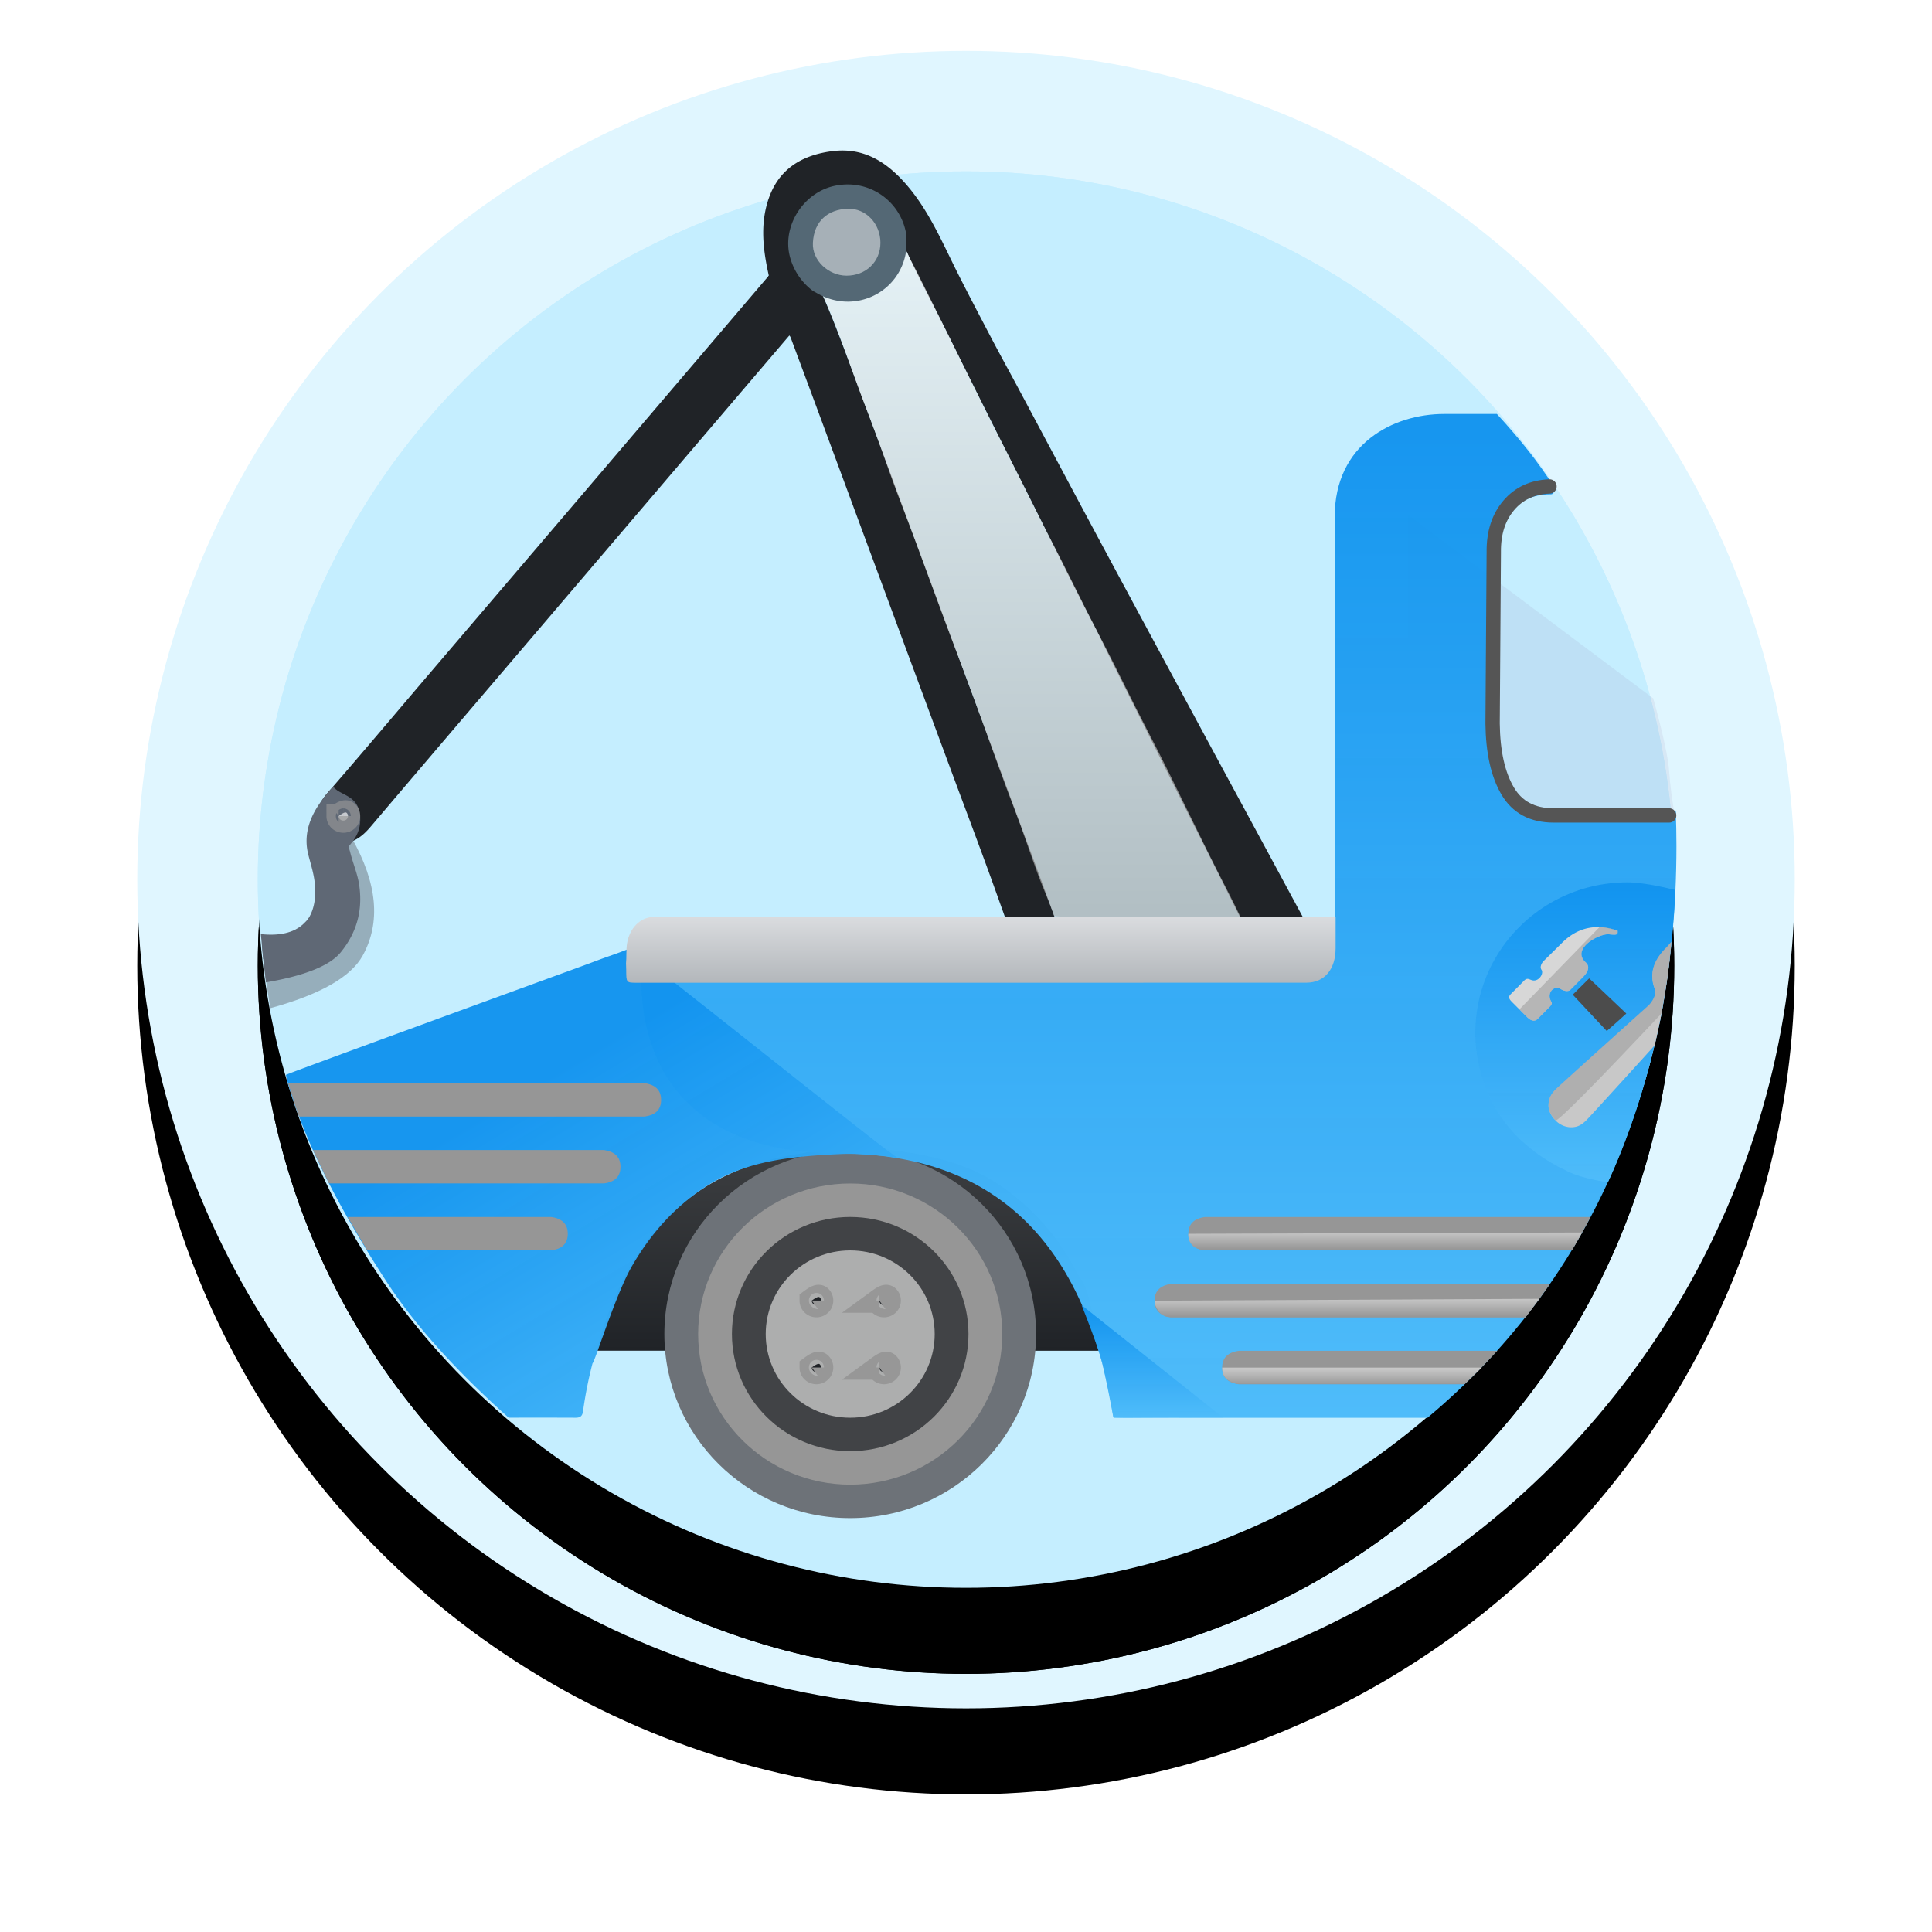 <svg xmlns="http://www.w3.org/2000/svg" xmlns:xlink="http://www.w3.org/1999/xlink" height="67.365" width="67.365" viewbox="0 0 67.365 67.365"><defs><linearGradient gradientUnits="userSpaceOnUse" gradientTransform="scale(1.56 .641)" id="h" y2="65.274" x2="13.176" y1="32.279" x1="13.176"><stop offset="0%" stop-color="#767676"/><stop offset="100%" stop-color="#202327"/></linearGradient><linearGradient gradientUnits="userSpaceOnUse" gradientTransform="scale(1.015 .985)" id="i" y2="44.871" x2="30.837" y1="10.195" x1="30.837"><stop offset="0%" stop-opacity=".968" stop-color="#1294EF"/><stop offset="100%" stop-color="#4FBCFA"/></linearGradient><linearGradient gradientUnits="userSpaceOnUse" gradientTransform="scale(1.143 .875)" id="j" y2="48.726" x2="20.052" y1="35.982" x1="10.105"><stop offset="0%" stop-opacity=".968" stop-color="#1294EF"/><stop offset="100%" stop-color="#4FBCFA"/></linearGradient><linearGradient gradientUnits="userSpaceOnUse" gradientTransform="scale(1.12 .893)" id="k" y2="49.482" x2="27.753" y1="45.192" x1="27.753"><stop offset="0%" stop-opacity=".968" stop-color="#1294EF"/><stop offset="100%" stop-color="#4FBCFA"/></linearGradient><linearGradient gradientUnits="userSpaceOnUse" gradientTransform="scale(.794 1.259)" id="l" y2="21.234" x2="33.765" y1="2.75" x1="33.765"><stop offset="0%" stop-color="#F3F3F2"/><stop offset="100%" stop-color="#AAA"/></linearGradient><linearGradient gradientUnits="userSpaceOnUse" gradientTransform="scale(3.278 .305)" id="m" y2="95.118" x2="7.659" y1="87.569" x1="7.659"><stop offset="0%" stop-color="#DADCDF"/><stop offset="100%" stop-color="#B3B7BB"/></linearGradient><linearGradient gradientUnits="userSpaceOnUse" gradientTransform="scale(4.691 .213)" id="n" y2="179.91" x2="8.357" y1="176.983" x1="8.357"><stop offset="0%" stop-color="#C7C7C7"/><stop offset="100%" stop-color="#969696"/></linearGradient><linearGradient gradientUnits="userSpaceOnUse" gradientTransform="scale(4.564 .219)" id="o" y2="185.692" x2="8.297" y1="182.752" x1="8.297"><stop offset="0%" stop-color="#C7C7C7"/><stop offset="100%" stop-color="#969696"/></linearGradient><linearGradient gradientUnits="userSpaceOnUse" gradientTransform="scale(3.957 .253)" id="p" y2="170.216" x2="9.614" y1="167.929" x1="9.614"><stop offset="0%" stop-color="#C7C7C7"/><stop offset="100%" stop-color="#969696"/></linearGradient><linearGradient gradientUnits="userSpaceOnUse" gradientTransform="scale(.817 1.224)" id="q" y2="29.388" x2="56.111" y1="21.054" x1="56.111"><stop offset="0%" stop-opacity=".968" stop-color="#1294EF"/><stop offset="100%" stop-color="#4FBCFA"/></linearGradient><filter id="b" filterUnits="objectBoundingBox" height="1.311" width="1.311" y="-.104" x="-.156"><feOffset result="shadowOffsetOuter1" in="SourceAlpha" dy="3"/><feGaussianBlur result="shadowBlurOuter1" in="shadowOffsetOuter1" stdDeviation="2.5"/><feColorMatrix in="shadowBlurOuter1" values="0 0 0 0 0 0 0 0 0 0 0 0 0 0 0 0 0 0 0.03 0"/></filter><filter id="d" filterUnits="objectBoundingBox" height="1.364" width="1.364" y="-.121" x="-.182"><feOffset result="shadowOffsetOuter1" in="SourceAlpha" dy="3"/><feGaussianBlur result="shadowBlurOuter1" in="shadowOffsetOuter1" stdDeviation="2.5"/><feComposite result="shadowBlurOuter1" operator="out" in2="SourceAlpha" in="shadowBlurOuter1"/><feColorMatrix in="shadowBlurOuter1" values="0 0 0 0 1 0 0 0 0 1 0 0 0 0 1 0 0 0 0.04 0"/></filter><filter id="f" filterUnits="objectBoundingBox" height="1.364" width="1.364" y="-.121" x="-.182"><feOffset result="shadowOffsetOuter1" in="SourceAlpha" dy="3"/><feGaussianBlur result="shadowBlurOuter1" in="shadowOffsetOuter1" stdDeviation="2.5"/><feColorMatrix in="shadowBlurOuter1" values="0 0 0 0 0 0 0 0 0 0 0 0 0 0 0 0 0 0 0.04 0"/></filter><filter id="g" filterUnits="objectBoundingBox" height="1.271" width="1.26" y="-.135" x="-.13"><feOffset result="shadowOffsetOuter1" in="SourceAlpha"/><feGaussianBlur result="shadowBlurOuter1" in="shadowOffsetOuter1" stdDeviation="1.5"/><feColorMatrix result="shadowMatrixOuter1" in="shadowBlurOuter1" values="0 0 0 0 1 0 0 0 0 1 0 0 0 0 1 0 0 0 0.19 0"/><feMerge><feMergeNode in="shadowMatrixOuter1"/><feMergeNode in="SourceGraphic"/></feMerge></filter><circle r="28.897" cy="28.897" cx="28.897" id="a"/><circle r="24.694" cy="28.897" cx="28.897" id="c"/><circle r="24.694" cy="29.141" cx="28.897" id="e"/></defs><g fill-rule="evenodd" fill="none"><g transform="translate(4.786 1.773)"><use height="100%" width="100%" xlink:href="#a" filter="url(#b)" fill="#000"/><use height="100%" width="100%" xlink:href="#a" fill="#e0f6ff"/></g><g transform="translate(4.786 1.773)"><use height="100%" width="100%" xlink:href="#c" filter="url(#d)" fill="#000"/><use height="100%" width="100%" xlink:href="#c" fill="#32c5ff" fill-opacity=".153"/></g><g transform="translate(4.786 1.529)"><use height="100%" width="100%" xlink:href="#e" filter="url(#f)" fill="#000"/><use height="100%" width="100%" xlink:href="#e" fill="#c5eeff"/></g><g transform="translate(9.095 5.247)" filter="url(#g)"><path fill="url(#h)" d="M12.797 39.058a8.6 8.6 0 011.339-1.811c1.236-1.284 2.791-1.968 4.566-2.251.73-.117 1.397-.44 2.14-.407.357.014.767.236 1.124.263 1.328.174 2.595.435 3.709 1.167a8.19 8.19 0 012.491 2.588c.099.164.26.473.355.638.342.434.362.98.547 1.478.107.287.216.576.283.876.019.083.068.167.004.251l-2.441.002c-.131-.65-.312-1.285-.64-1.878-.997-1.804-2.55-2.928-4.657-3.268-2.363-.38-4.37.332-5.972 2.017-.8.843-1.277 1.853-1.484 2.973-.009.05-.004.102-.006.153l-2.441.001a11.75 11.75 0 011.083-2.792z"/><ellipse ry="6.417" rx="6.48" cy="41.269" cx="20.55" fill="#6d7278"/><ellipse ry="5.25" rx="5.302" cy="41.269" cx="20.55" fill="#969696"/><ellipse ry="4.083" rx="4.124" cy="41.269" cx="20.55" opacity=".72" fill="#202327"/><ellipse ry="2.917" rx="2.946" cy="41.269" cx="20.55" opacity=".72" fill="#d7d7d7"/><path opacity=".084" fill="#714b85" d="M39.99 12.686l8.56 6.417c.338 1.225.523 2.074.555 2.547.033.474.099.985.198 1.536h-9.312v-10.5z"/><path fill="url(#i)" d="M43.099 9.188c.421.46.795.897 1.12 1.311.275.35.567.759.877 1.228.058.088-.026.261-.098.261-1.868 0-1.859 1.812-1.859 2.732v5.496c0 1.587.512 2.815 1.917 2.815h4.28c.015.405.023.812.023 1.221 0 8.688-3.238 15.382-8.682 19.936l-10.942-.001c-.977-6.143-4.172-9.215-9.585-9.215-8.12 0-6.938-7.313-6.658-7.313h23.951V12.776c0-2.55 2.044-3.588 3.814-3.588z"/><path opacity=".5" fill="#696e78" d="M3.169 23.971c.894 1.58 1.021 2.95.38 4.106-.412.744-1.487 1.355-3.223 1.83l-.167-1.113 2.19-2.16.48-2.663z"/><path fill="url(#j)" d="M13.012 27.92c.872.638 8.249 6.529 8.897 6.995.03.02.136.098.32.231a4.731 4.731 0 00-.412-.078c-.534-.046-1.066-.1-1.603-.075-1.618.075-3.233.208-4.63 1.09-1.124.71-1.985 1.675-2.648 2.825-.564.976-1.284 3.316-1.371 3.383a14.39 14.39 0 00-.329 1.655c-.021.158-.072.24-.26.24-.52-.003-1.299-.003-2.338-.002-1.866-1.666-3.29-3.254-4.27-4.765-1.138-1.752-1.99-3.313-2.553-4.567-.67-1.495-.938-2.532-.938-2.622.07-.052 9.01-3.313 9.966-3.661.345-.126.57-.208.87-.321.38-.143.707-.245 1.08-.396a.328.328 0 01.22.067z"/><path fill="#202327" d="M26.099 27.155c-.27-.75-.535-1.503-.81-2.25-.39-1.064-.79-2.124-1.184-3.186-.83-2.239-1.66-4.476-2.487-6.714-.637-1.718-1.271-3.437-1.908-5.155-.4-1.083-.804-2.166-1.207-3.248-.026-.07-.042-.15-.127-.181-.255-.61-.49-1.226-.674-1.86-.018-.065-.038-.133.01-.196-.198-.889-.31-1.779-.012-2.666C18.044.678 18.821.177 19.88.03c1.12-.16 1.93.361 2.615 1.144.787.902 1.246 1.988 1.77 3.037.407.81.83 1.613 1.252 2.418.28.532.572 1.06.856 1.59.886 1.657 1.766 3.314 2.654 4.97.844 1.573 1.692 3.146 2.54 4.718.653 1.208 1.304 2.417 1.957 3.627.799 1.476 1.599 2.953 2.395 4.43.215.396.428.792.641 1.189-.048.06-.12.072-.19.072-.63.003-1.263.026-1.894-.012-.114-.027-.155-.12-.199-.21-.427-.861-.859-1.722-1.29-2.581-.584-1.161-1.168-2.32-1.749-3.482-.575-1.154-1.16-2.305-1.733-3.462-.131-.267-.259-.536-.396-.8-.873-1.682-1.702-3.385-2.556-5.077a638.778 638.778 0 01-2.542-5.081c-.479-.974-1.001-1.926-1.454-2.91a.689.689 0 00-.182-.263c-.04-.07-.033-.146-.036-.222a1.766 1.766 0 00-1.78-1.702c-.974.01-1.685.694-1.801 1.516-.091.628.113 1.15.59 1.572.053.048.11.089.125.161.015.202.118.377.195.559.514 1.198.94 2.43 1.398 3.648.585 1.546 1.15 3.1 1.729 4.648.522 1.4 1.036 2.802 1.557 4.202.613 1.649 1.22 3.3 1.831 4.951.512 1.385 1.032 2.77 1.536 4.159.043.116.146.255-.027.364-.475.057-.951.022-1.427.02-.062 0-.124-.016-.166-.069"/><path fill="#202327" d="M18.404 6.159c.032.086.084.168.046.266-2.908 3.41-5.816 6.818-8.723 10.229-1.965 2.303-3.93 4.605-5.888 6.913-.188.221-.386.413-.661.521-.399.19-.97-.034-1.102-.43-.217-.475-.092-.867.25-1.258 1.177-1.353 2.33-2.724 3.493-4.089l4.456-5.223a6392.19 6392.19 0 003.964-4.649c1.159-1.357 2.315-2.716 3.473-4.074.014-.017.038-.028.056-.041.155.63.407 1.23.636 1.835z"/><path fill="url(#k)" d="M33.542 44.175c-1.665.002-2.759.005-3.28.01-.136.001-.315-.002-.537-.009a51.023 51.023 0 00-.386-1.903c-.11-.404-.35-1.075-.721-2.014z"/><path fill="#5f6875" d="M2.524 22.179c.248.342.932.27.942 1.134.005.43-.19.707-.403.953.011.06.027.12.047.18.092.386.256.754.317 1.15.133.879-.071 1.661-.639 2.36-.38.467-1.25.817-2.61 1.05-.043-.36-.075-.63-.094-.81a15.65 15.65 0 01-.045-.495l.71-.095c.263-.158.552-.324.736-.417.179-.09.252-.204.167-.395.229-.37.266-.775.233-1.195-.028-.359-.142-.7-.23-1.045-.156-.613 0-1.175.336-1.698a5.12 5.12 0 01.533-.677z"/><path stroke-linejoin="round" stroke-linecap="round" stroke-width=".5" stroke="#555" d="M49.105 23.186h-4.028c-.738 0-1.274-.287-1.608-.861-.335-.574-.508-1.354-.52-2.34L42.99 14c-.007-.665.166-1.206.52-1.624.353-.417.827-.638 1.423-.662"/><path fill="#202327" stroke-width=".851" stroke="#979797" d="M21.565 40.102c0 .043.018.082.046.11.03.03.072.048.118.048a.166.166 0 00.117-.048.155.155 0 000-.22c-.043-.043-.136.004-.281.11zm0 2.333c0 .043.018.082.046.11.03.03.072.048.118.048a.166.166 0 00.117-.048.155.155 0 000-.22c-.043-.043-.136.004-.281.11zm-2.356 0c0 .043.017.082.046.11a.166.166 0 00.234 0 .155.155 0 000-.22c-.043-.043-.135.004-.28.11zm0-2.333c0 .043.017.082.046.11a.166.166 0 00.234 0 .155.155 0 000-.22c-.043-.043-.135.004-.28.11z"/><path opacity=".697" fill="url(#l)" d="M27.657 26.686c-.141-.43-.366-.92-.523-1.34-.308-.826-.567-1.633-.886-2.456-.654-1.696-1.24-3.465-1.896-5.16-.713-1.843-1.329-3.617-2.04-5.46-.417-1.074-.765-2.164-1.188-3.235-.509-1.296-.918-2.654-1.498-3.925-.028-.062-.219-.238-.124-.306.107-.033.25.134.336.17 1.139.493 2.074.058 2.411-1.073.022-.076.025-.375.103-.43.148-.055.217.171.246.225.62 1.174 2.685 5.44 3.152 6.334.56 1.067 1.136 2.285 1.696 3.353.649 1.234 1.167 2.333 1.812 3.568.593 1.135 1.093 2.192 1.685 3.328.97 1.856 1.81 3.7 2.776 5.557.138.265.306.61.436.877.024.05-1.46.005-3.212 0-1.65-.004-3.265.034-3.286-.027z"/><path fill="url(#m)" d="M35.107 26.716c.79.002 1.58.005 2.368.009 0 .346.002.746 0 1.092-.001.738-.39 1.2-1.019 1.2-2.965.002-5.932.002-8.897.002H13.113c-.372 0-.372 0-.373-.451 0-.074-.003-.148-.007-.223.023-.213 0-.481.036-.695.086-.52.436-.894.884-.923.08-.006.158-.004.238-.004H24.2c.102 0 .205-.004.308-.005l10.6-.002z"/><path fill="#5f6875" d="M1.905 25.961c.042.38-.102.718-.432 1.018-.33.3-.82.415-1.473.345l.084.872 1.137-.087 1.505-1.368-.129-1.4-.441-.546-.25 1.166z"/><path opacity=".651" fill="#fff" stroke-width=".851" stroke="#979797" d="M2.713 23.208c0 .043.018.082.047.11.03.03.071.047.117.047a.166.166 0 00.117-.047.155.155 0 000-.22c-.043-.043-.135.003-.28.11z"/><path fill="#969696" d="M46.366 37.187H32.922c-.388.054-.581.25-.581.586 0 .336.193.529.58.578h12.793a32.617 32.617 0 00.652-1.163z"/><path fill="url(#n)" d="M32.34 37.773c-.009.14.03.266.117.375.087.109.242.176.465.203h12.792l.357-.624-13.73.046z"/><path fill="#969696" d="M44.95 39.52H31.743c-.387.054-.58.25-.58.586 0 .336.193.529.58.578h12.353a29.76 29.76 0 00.854-1.163z"/><path fill="url(#o)" d="M31.162 40.106c0 .12.051.247.152.379.1.132.243.199.43.199h12.352l.482-.644z"/><path fill="#969696" d="M43.112 41.853H34.1c-.388.055-.581.25-.581.586 0 .337.193.53.58.578h7.868c.17-.156.332-.312.487-.47.155-.157.374-.388.658-.694z"/><path fill="url(#p)" d="M33.519 42.44c.004.184.059.32.164.404a.895.895 0 00.417.173h7.867l.601-.578h-9.05z"/><path fill="#969696" d="M.951 32.52h12.425c.387.054.58.25.58.586 0 .337-.193.53-.58.578H1.33a13.851 13.851 0 01-.193-.578c-.07-.223-.132-.418-.187-.586zm.864 2.333H11.96c.387.054.58.25.58.586 0 .337-.193.53-.58.578H2.375zm1.211 2.334h7.096c.387.054.58.249.58.585 0 .337-.193.53-.58.578H3.708z"/><path fill="url(#q)" d="M49.325 25.787c-.727-.179-1.285-.268-1.676-.268-2.928 0-5.302 2.35-5.302 5.25 0 1.178.43 2.765 1.778 3.904.32.27.694.569 1.472.938.316.15.774.272 1.373.365.336-.723.656-1.54.96-2.45a33.63 33.63 0 00.864-3.202c.156-.755.32-1.927.465-3.549.018-.205.04-.535.066-.988z"/><path fill-rule="nonzero" fill="#d7d7d7" d="M45.665 29.26c-.098.1-.283.026-.384-.05-.21-.061-.367.117-.342.314.023.186.158.175-.008.342l-.406.408c-.124.126-.259.058-.383-.066l-.45-.451c-.124-.125-.237-.214-.112-.339l.472-.476c.133-.134.209.01.349-.002.157-.001.313-.197.268-.347a.352.352 0 01-.035-.064c-.03-.076.023-.196.095-.268l.639-.63c.79-.795 1.64-.527 1.941-.423 0 .121.023.159-.301.123-.324-.037-1.31.484-.835.958.03.03.266.19-.068.528l-.44.444z"/><path opacity=".514" fill-rule="nonzero" fill="#969697" d="M45.665 29.26c-.098.1-.283.026-.384-.05-.21-.061-.367.117-.342.314.023.186.158.175-.008.342l-.406.408c-.124.126-.259.058-.383-.066l-.257-.261 2.792-2.867c.138.005.239.014.304.026.128.025.27.082.328.102 0 .121.023.159-.301.123-.324-.037-1.31.484-.835.958.03.03.266.19-.068.528l-.44.444z"/><path fill-rule="nonzero" fill="#4c4c4c" d="M46.315 28.867s.443.411 1.296 1.226c-.222.205-.463.418-.682.609l-1.186-1.267z"/><path fill-rule="nonzero" fill="#c8c8c8" d="M48.6 31.203c-1.48 1.633-2.275 2.504-2.385 2.613-.219.217-.373.244-.557.243a.776.776 0 01-.514-.238l-.003-.003-.003-.004c-.138-.136-.24-.326-.24-.51 0-.182.05-.367.241-.556.19-.189 3.257-2.944 3.257-2.944s.307-.307.204-.578c-.203-.536-.025-1.005.404-1.43a2.39 2.39 0 00.177-.202 28.99 28.99 0 01-.12 1.116c-.035.282-.106.662-.18 1.132-.04.259-.133.713-.281 1.361z"/><path opacity=".5" fill-rule="nonzero" fill="#969697" d="M45.144 33.814l-.006-.006c-.138-.137-.24-.327-.24-.51s.05-.367.241-.556c.19-.19 3.257-2.944 3.257-2.944s.307-.308.204-.58c-.203-.535-.025-1.003.404-1.43.052-.05.11-.115.177-.194-.04.45-.08.822-.12 1.116-.042.295-.118.758-.23 1.389-2.393 2.541-3.622 3.78-3.687 3.715z"/><path fill="#546875" d="M19.367 4.961c-.037-.021-.076-.041-.112-.06a2.186 2.186 0 01-.797-1.158c-.322-1.127.516-2.374 1.683-2.533a2.065 2.065 0 012.341 1.598c.044.204.01.407.03.611-.168 1.526-1.815 2.335-3.145 1.542z"/><path opacity=".477" fill="#fff" d="M20.418 4.365c-.63-.004-1.201-.537-1.169-1.145.038-.773.539-1.161 1.202-1.188.65-.028 1.155.525 1.153 1.19-.002.66-.51 1.146-1.186 1.143z"/></g></g></svg>